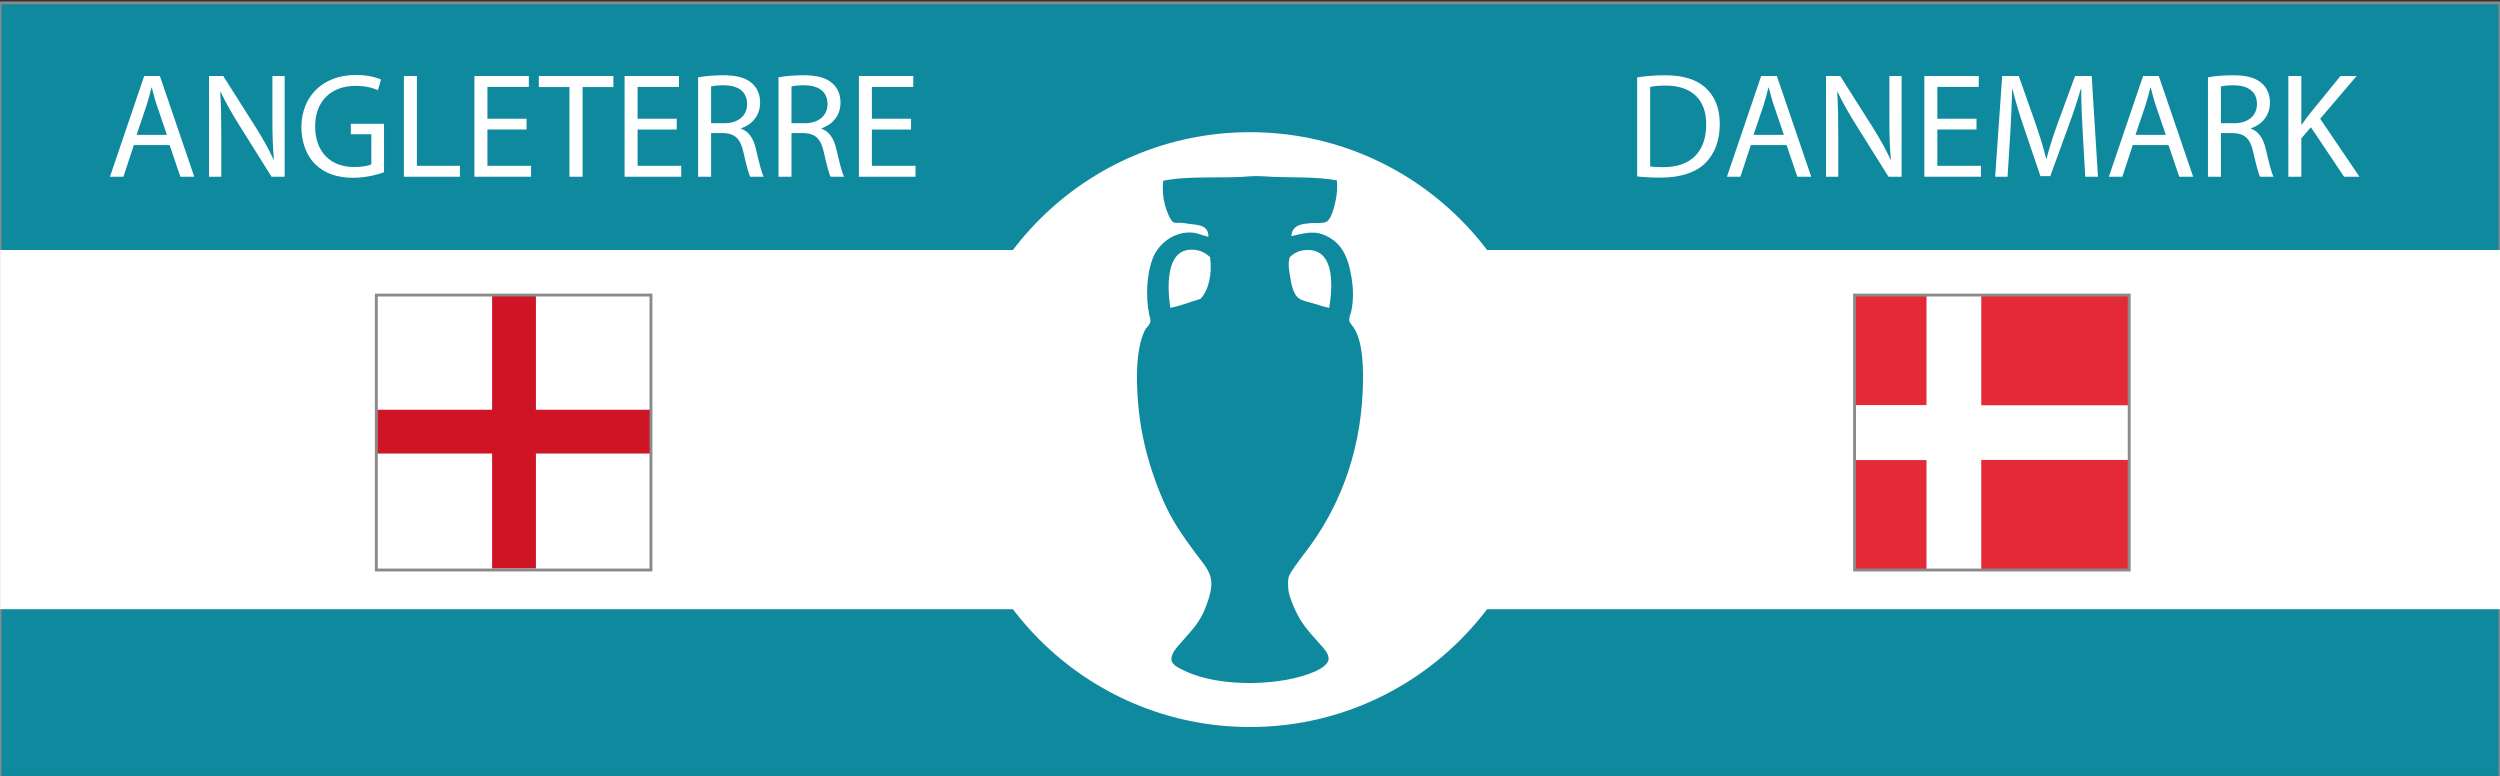 <?xml version="1.0" encoding="utf-8"?>
<!-- Generator: Adobe Illustrator 16.0.0, SVG Export Plug-In . SVG Version: 6.00 Build 0)  -->
<!DOCTYPE svg PUBLIC "-//W3C//DTD SVG 1.1//EN" "http://www.w3.org/Graphics/SVG/1.1/DTD/svg11.dtd">
<svg version="1.1" id="Fond_bleu" xmlns="http://www.w3.org/2000/svg" xmlns:xlink="http://www.w3.org/1999/xlink" x="0px" y="0px"
	 width="870px" height="270px" viewBox="0 0 870 270" enable-background="new 0 0 870 270" xml:space="preserve">
<rect x="0" y="0" width="870" height="270" fill="#333333" stroke="none"/>
<rect y="1" fill="#0F899E" stroke="#8A8A8A" stroke-miterlimit="10" width="870" height="270"/>
<rect x="0.042" y="87" fill="#FFFFFF" width="869.958" height="125"/>
<circle fill="#FFFFFF" cx="435" cy="149.5" r="103.5"/>
<path fill-rule="evenodd" clip-rule="evenodd" fill="#0F899E" d="M465.237,62.775c0.259,2.625,0.025,5.318-0.666,8.094
	c-0.448,1.802-1.384,5.482-2.993,6.32c-1.249,0.651-3.597,0.303-5.212,0.443c-3.698,0.322-6.632,0.684-6.985,4.546
	c3.896-0.904,7.48-1.869,10.756-0.666c6.476,2.379,8.915,7.338,10.2,15.079c0.623,3.753,0.69,7.668,0,11.31
	c-0.234,1.24-0.891,2.32-0.776,3.548c0.09,0.964,0.799,1.494,1.442,2.439c3.437,5.055,3.545,14.79,3.215,22.397
	c-1.002,23.083-9.074,41.692-19.847,55.771c-0.993,1.298-2.119,2.731-3.216,4.324c-0.92,1.336-2.48,3.297-2.771,4.767
	c-0.259,1.307-0.126,3.132,0,4.214c0.252,2.176,1.426,4.904,2.439,7.097c2.231,4.826,4.646,7.271,7.983,11.087
	c1.366,1.563,3.721,3.743,3.547,5.877c-0.15,1.861-2.868,3.413-4.656,4.214c-11.685,5.228-33.23,5.584-45.016,0
	c-1.879-0.891-4.734-2.056-4.989-3.881c-0.342-2.443,2.325-4.986,3.769-6.652c3.608-4.164,6.247-6.678,8.315-12.309
	c1.033-2.813,2.317-6.533,1.553-9.757c-0.773-3.258-3.633-6.286-5.545-8.87c-2.007-2.715-4.104-5.661-5.875-8.427
	c-3.946-6.152-6.565-12.486-8.981-19.735c-2.326-6.979-4.16-15.037-4.879-23.838c-0.686-8.395-0.782-18.617,2.329-25.169
	c0.482-1.018,1.862-1.868,1.995-3.327c0.056-0.606-0.296-1.385-0.443-2.106c-1.33-6.503-0.878-14.675,1.442-20.18
	c1.804-4.281,7.027-9.053,13.748-8.426c1.907,0.178,3.254,1.03,5.433,1.441c-0.108-4.232-3.425-4.039-7.097-4.546
	c-0.758-0.104-1.593-0.306-2.438-0.333c-0.931-0.028-1.898,0.164-2.549-0.11c-1.308-0.551-2.687-4.619-3.104-6.209
	c-0.71-2.699-0.888-5.56-0.555-8.315c9.686-1.882,20.393-0.637,30.6-1.553c2.204-0.197,5.268,0.122,7.873,0.222
	C450.291,61.825,458.336,61.481,465.237,62.775z M417.781,104.022c2.802-3.047,4.137-8.587,3.327-14.525
	c-1.71-1.661-4.135-2.89-7.429-2.55c-7.592,0.784-7.6,12.138-6.431,20.179C411.074,106.406,414.234,105.019,417.781,104.022z
	 M453.928,87.058c-2.168,0.224-3.778,1.146-5.101,2.439c-0.724,2.334-0.208,4.426,0.11,6.653c0.401,2.798,1.225,6.28,2.884,7.54
	c1.408,1.07,3.436,1.372,5.211,1.885c1.838,0.531,3.605,1.224,5.543,1.552C463.983,98.271,464.199,85.997,453.928,87.058z"/>
<g>
	<defs>
		<rect id="SVGID_1_" x="645.495" y="102.845" width="95.355" height="95.355"/>
	</defs>
	<clipPath id="SVGID_2_">
		<use xlink:href="#SVGID_1_"  overflow="visible"/>
	</clipPath>
	<path clip-path="url(#SVGID_2_)" fill="#E42937" d="M622.942,102.901h47.678v38.143h-47.678V102.901z M622.942,160.055h47.678
		v38.143h-47.678V160.055z"/>
</g>
<g>
	<defs>
		<rect id="SVGID_3_" x="645.495" y="102.845" width="95.355" height="95.355"/>
	</defs>
	<clipPath id="SVGID_4_">
		<use xlink:href="#SVGID_3_"  overflow="visible"/>
	</clipPath>
	<rect x="622.942" y="141.022" clip-path="url(#SVGID_4_)" fill="#FFFFFF" width="47.678" height="19.071"/>
</g>
<g>
	<defs>
		<rect id="SVGID_5_" x="645.495" y="102.845" width="95.355" height="95.355"/>
	</defs>
	<clipPath id="SVGID_6_">
		<use xlink:href="#SVGID_5_"  overflow="visible"/>
	</clipPath>
	<rect x="670.425" y="102.847" clip-path="url(#SVGID_6_)" fill="#FFFFFF" width="19.07" height="95.356"/>
</g>
<g>
	<defs>
		<rect id="SVGID_7_" x="645.495" y="102.845" width="95.355" height="95.355"/>
	</defs>
	<clipPath id="SVGID_8_">
		<use xlink:href="#SVGID_7_"  overflow="visible"/>
	</clipPath>
	<rect x="688.891" y="141.027" clip-path="url(#SVGID_8_)" fill="#FFFFFF" width="85.82" height="19.071"/>
</g>
<g>
	<g>
		<defs>
			<rect id="SVGID_9_" x="645.495" y="102.845" width="95.355" height="95.355"/>
		</defs>
		<clipPath id="SVGID_10_">
			<use xlink:href="#SVGID_9_"  overflow="visible"/>
		</clipPath>
		<path clip-path="url(#SVGID_10_)" fill="#E42937" d="M689.479,160.061h85.82v38.143h-85.82V160.061z M689.479,102.901h85.82
			v38.143h-85.82V102.901z"/>
	</g>
</g>
<rect x="645.389" y="102.683" fill="none" stroke="#8A8A8A" stroke-miterlimit="10" width="95.568" height="95.678"/>
<g>
	<path fill="#FFFFFF" d="M131.25,102.583h95.25v95.25h-95.25V102.583z"/>
	<path fill="#CE1425" d="M171.255,102.583h15.24v95.25h-15.24V102.583z"/>
	<path fill="#CE1425" d="M131.25,142.588h95.25v15.24h-95.25V142.588z"/>
</g>
<rect x="130.964" y="102.683" fill="none" stroke="#8A8A8A" stroke-miterlimit="10" width="95.568" height="95.678"/>
<g>
	<path fill="#FFFFFF" d="M569.727,26.919c2.756-0.416,6.032-0.729,9.62-0.729c6.501,0,11.129,1.508,14.196,4.368
		c3.121,2.86,4.94,6.917,4.94,12.585c0,5.72-1.768,10.4-5.044,13.624c-3.276,3.276-8.685,5.044-15.496,5.044
		c-3.225,0-5.929-0.156-8.217-0.416V26.919z M574.251,57.912c1.144,0.208,2.808,0.26,4.576,0.26c9.672,0,14.925-5.408,14.925-14.873
		c0.052-8.268-4.629-13.521-14.197-13.521c-2.34,0-4.107,0.208-5.304,0.468V57.912z"/>
	<path fill="#FFFFFF" d="M609.299,50.476L605.658,61.5h-4.68l11.908-35.049h5.46L630.308,61.5h-4.837l-3.744-11.024H609.299z
		 M620.791,46.939l-3.432-10.088c-0.78-2.288-1.301-4.368-1.82-6.396h-0.104c-0.52,2.08-1.092,4.212-1.768,6.344l-3.433,10.141
		H620.791z"/>
	<path fill="#FFFFFF" d="M635.454,61.5V26.451h4.94l11.232,17.733c2.6,4.108,4.628,7.8,6.292,11.388l0.104-0.052
		c-0.416-4.68-0.521-8.944-0.521-14.404V26.451h4.265V61.5h-4.576l-11.129-17.785c-2.444-3.9-4.784-7.904-6.553-11.701l-0.155,0.052
		c0.26,4.42,0.364,8.632,0.364,14.457V61.5H635.454z"/>
	<path fill="#FFFFFF" d="M687.818,45.067h-13.625v12.637h15.185V61.5H669.67V26.451h18.928v3.796h-14.404v11.076h13.625V45.067z"/>
	<path fill="#FFFFFF" d="M724.79,46.107c-0.26-4.888-0.572-10.765-0.521-15.133h-0.155c-1.196,4.108-2.652,8.477-4.421,13.313
		l-6.188,17.005h-3.433L704.405,44.6c-1.664-4.94-3.068-9.465-4.056-13.625h-0.104c-0.104,4.368-0.364,10.245-0.676,15.497
		L698.633,61.5h-4.316l2.444-35.049h5.772l5.98,16.953c1.456,4.316,2.652,8.164,3.536,11.805h0.155
		c0.885-3.536,2.133-7.385,3.692-11.805l6.24-16.953h5.772l2.184,35.049h-4.42L724.79,46.107z"/>
	<path fill="#FFFFFF" d="M742.209,50.476L738.568,61.5h-4.68l11.908-35.049h5.46L763.218,61.5h-4.837l-3.744-11.024H742.209z
		 M753.701,46.939l-3.432-10.088c-0.78-2.288-1.301-4.368-1.82-6.396h-0.104c-0.52,2.08-1.092,4.212-1.768,6.344l-3.433,10.141
		H753.701z"/>
	<path fill="#FFFFFF" d="M768.365,26.919c2.287-0.468,5.563-0.729,8.684-0.729c4.836,0,7.957,0.884,10.141,2.86
		c1.769,1.56,2.756,3.952,2.756,6.656c0,4.628-2.912,7.696-6.604,8.944v0.156c2.703,0.936,4.315,3.432,5.147,7.072
		c1.145,4.888,1.977,8.268,2.704,9.62h-4.68c-0.572-0.988-1.353-4.004-2.34-8.372c-1.041-4.836-2.912-6.656-7.021-6.813h-4.265V61.5
		h-4.523V26.919z M772.889,42.883h4.629c4.836,0,7.904-2.652,7.904-6.656c0-4.524-3.276-6.5-8.061-6.552
		c-2.185,0-3.744,0.208-4.473,0.416V42.883z"/>
	<path fill="#FFFFFF" d="M796.34,26.451h4.524v16.901h0.156c0.936-1.353,1.871-2.601,2.756-3.744l10.712-13.157h5.616
		l-12.688,14.873L821.093,61.5h-5.356l-11.544-17.213l-3.328,3.849V61.5h-4.524V26.451z"/>
</g>
<g>
	<path fill="#FFFFFF" d="M46.593,50.476L42.952,61.5h-4.68l11.908-35.049h5.46L67.602,61.5h-4.836l-3.744-11.024H46.593z
		 M58.085,46.939l-3.432-10.088c-0.78-2.288-1.3-4.368-1.82-6.396h-0.104c-0.52,2.08-1.092,4.212-1.768,6.344l-3.433,10.141H58.085z
		"/>
	<path fill="#FFFFFF" d="M72.748,61.5V26.451h4.94l11.232,17.733c2.6,4.108,4.628,7.8,6.292,11.388l0.104-0.052
		c-0.416-4.68-0.52-8.944-0.52-14.404V26.451h4.264V61.5h-4.576L83.356,43.715c-2.444-3.9-4.784-7.904-6.552-11.701l-0.156,0.052
		c0.26,4.42,0.364,8.632,0.364,14.457V61.5H72.748z"/>
	<path fill="#FFFFFF" d="M133.641,59.94c-2.028,0.728-6.032,1.924-10.764,1.924c-5.304,0-9.672-1.353-13.104-4.628
		c-3.016-2.912-4.888-7.592-4.888-13.052c0.052-10.453,7.229-18.097,18.98-18.097c4.057,0,7.229,0.884,8.736,1.612l-1.092,3.692
		c-1.872-0.832-4.212-1.508-7.748-1.508c-8.528,0-14.093,5.304-14.093,14.093c0,8.892,5.356,14.145,13.521,14.145
		c2.964,0,4.992-0.416,6.032-0.937V46.731h-7.124v-3.64h11.544V59.94z"/>
	<path fill="#FFFFFF" d="M140.556,26.451h4.524v31.253h14.977V61.5h-19.501V26.451z"/>
	<path fill="#FFFFFF" d="M183.247,45.067h-13.624v12.637h15.185V61.5h-19.709V26.451h18.929v3.796h-14.404v11.076h13.624V45.067z"/>
	<path fill="#FFFFFF" d="M198.17,30.299h-10.66v-3.848h25.949v3.848h-10.712V61.5h-4.576V30.299z"/>
	<path fill="#FFFFFF" d="M235.506,45.067h-13.624v12.637h15.185V61.5h-19.709V26.451h18.929v3.796h-14.404v11.076h13.624V45.067z"/>
	<path fill="#FFFFFF" d="M242.941,26.919c2.288-0.468,5.564-0.729,8.684-0.729c4.836,0,7.957,0.884,10.141,2.86
		c1.768,1.56,2.756,3.952,2.756,6.656c0,4.628-2.912,7.696-6.604,8.944v0.156c2.704,0.936,4.316,3.432,5.148,7.072
		c1.145,4.888,1.977,8.268,2.704,9.62h-4.68c-0.572-0.988-1.353-4.004-2.34-8.372c-1.04-4.836-2.912-6.656-7.02-6.813h-4.265V61.5
		h-4.524V26.919z M247.465,42.883h4.628c4.836,0,7.904-2.652,7.904-6.656c0-4.524-3.276-6.5-8.06-6.552
		c-2.185,0-3.744,0.208-4.473,0.416V42.883z"/>
	<path fill="#FFFFFF" d="M270.917,26.919c2.288-0.468,5.564-0.729,8.684-0.729c4.836,0,7.957,0.884,10.141,2.86
		c1.768,1.56,2.756,3.952,2.756,6.656c0,4.628-2.912,7.696-6.604,8.944v0.156c2.704,0.936,4.316,3.432,5.148,7.072
		c1.145,4.888,1.977,8.268,2.704,9.62h-4.68c-0.572-0.988-1.353-4.004-2.34-8.372c-1.04-4.836-2.912-6.656-7.02-6.813h-4.265V61.5
		h-4.524V26.919z M275.44,42.883h4.628c4.836,0,7.904-2.652,7.904-6.656c0-4.524-3.276-6.5-8.06-6.552
		c-2.185,0-3.744,0.208-4.473,0.416V42.883z"/>
	<path fill="#FFFFFF" d="M317.041,45.067h-13.625v12.637h15.185V61.5h-19.708V26.451h18.929v3.796h-14.405v11.076h13.625V45.067z"/>
</g>
</svg>
